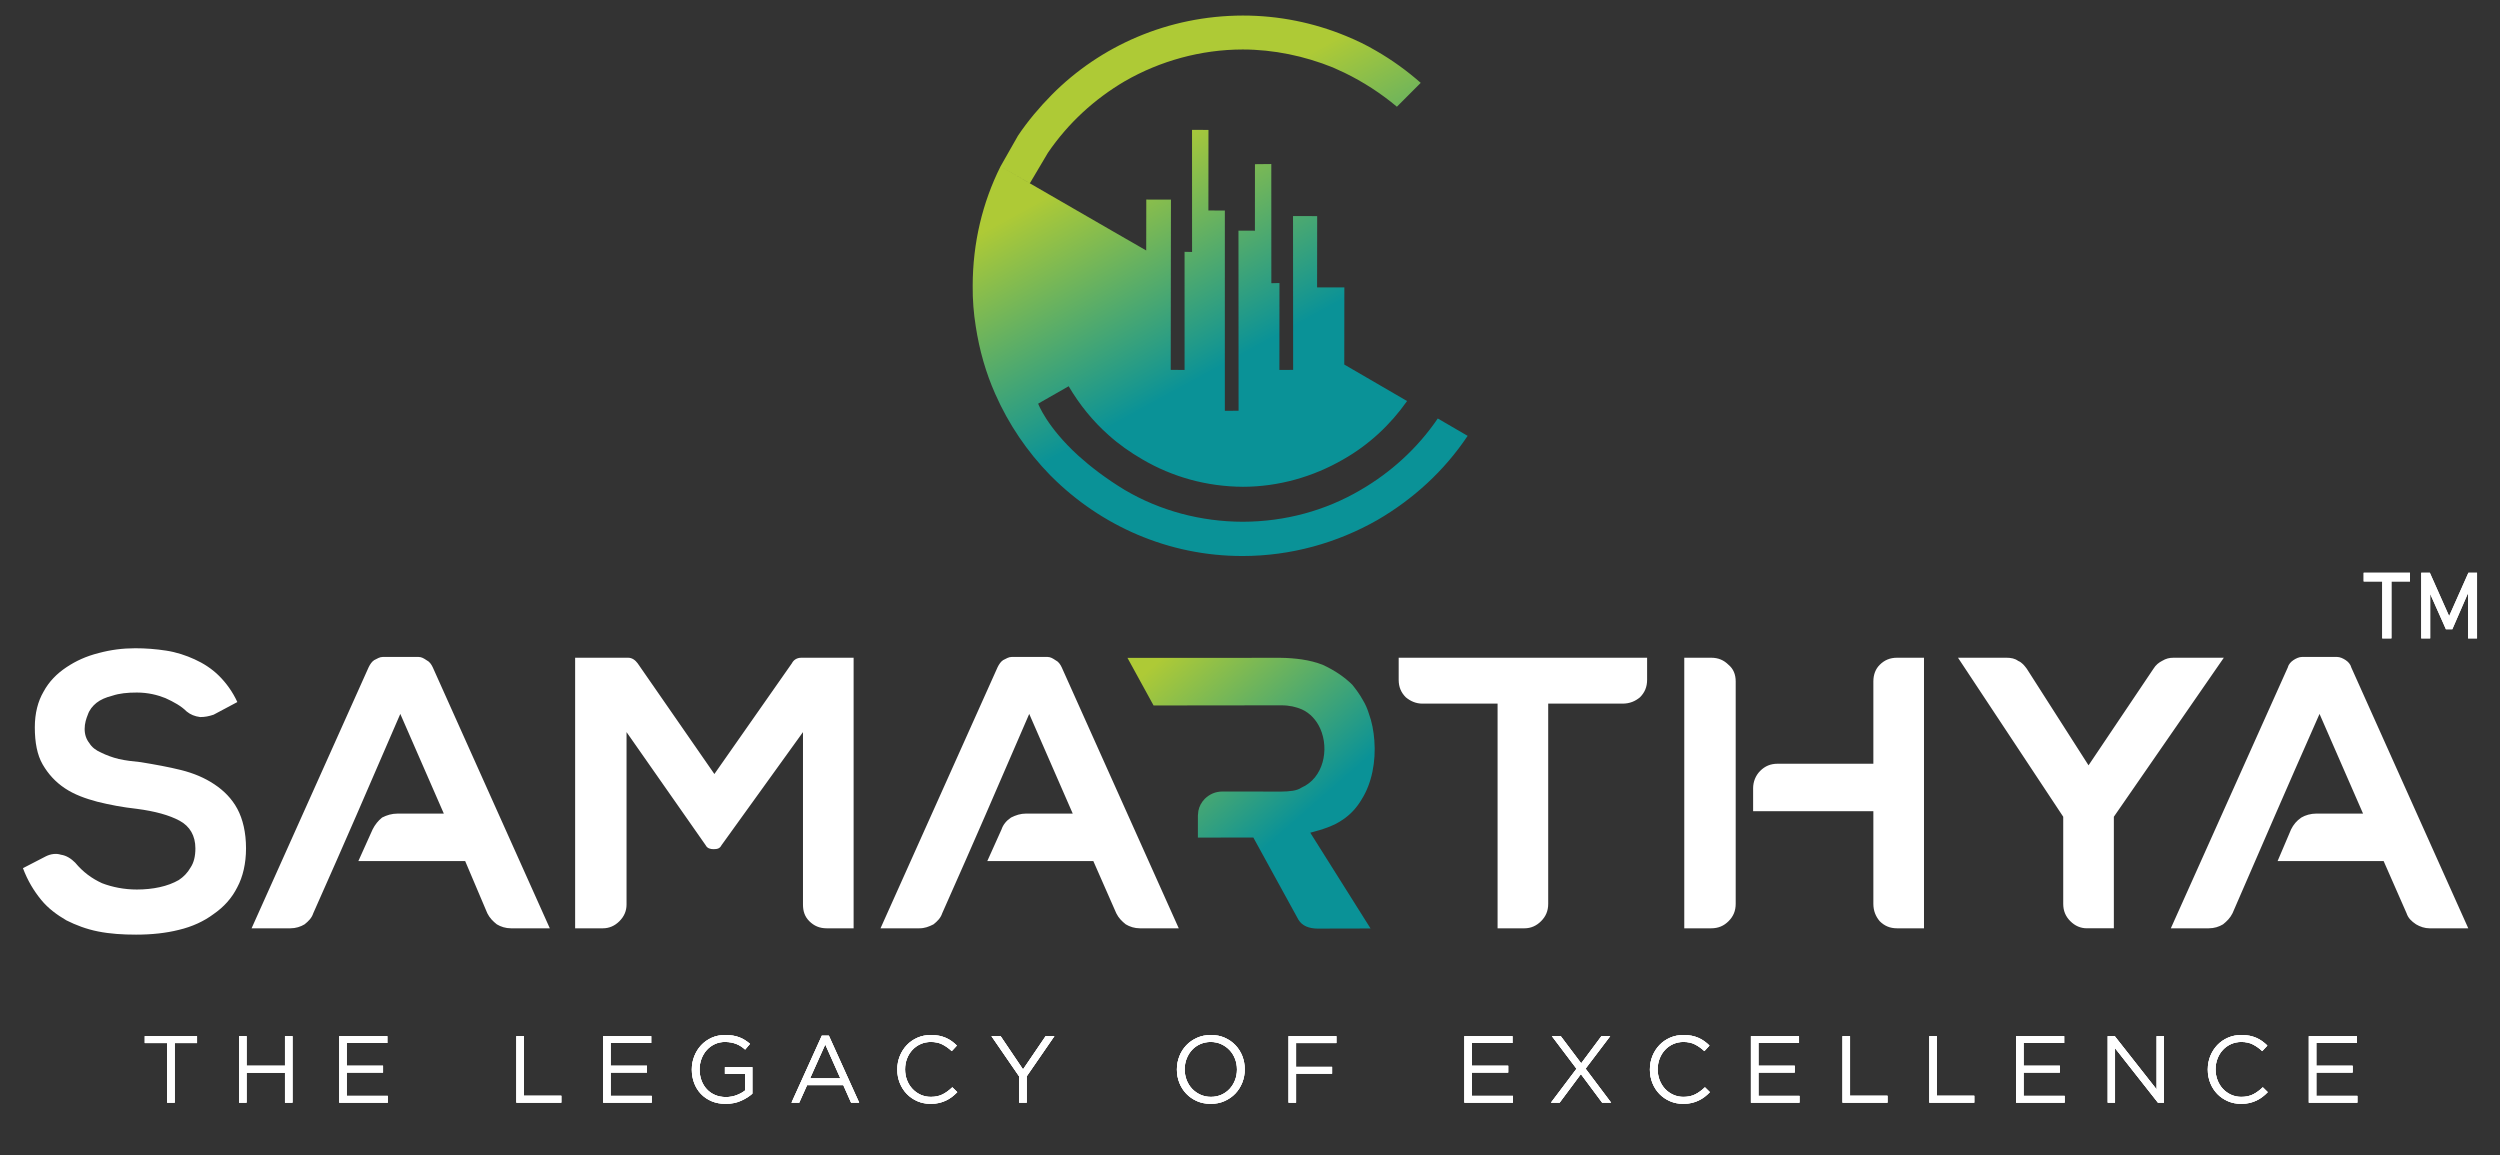<?xml version="1.0" encoding="UTF-8" standalone="no"?>
<!DOCTYPE svg PUBLIC "-//W3C//DTD SVG 1.1//EN" "http://www.w3.org/Graphics/SVG/1.1/DTD/svg11.dtd">
<svg width="100%" height="100%" viewBox="0 0 500 231" version="1.1" xmlns="http://www.w3.org/2000/svg" xmlns:xlink="http://www.w3.org/1999/xlink" xml:space="preserve" xmlns:serif="http://www.serif.com/" style="fill-rule:evenodd;clip-rule:evenodd;stroke-linejoin:round;stroke-miterlimit:2;">
    <rect x="0" y="0" width="500" height="231" fill="#333333" stroke="none"/>
    <g transform="matrix(2.717,0,0,2.717,0,-67.935)">
        <path d="M167.656,88.386L168.647,86.057C168.821,85.708 169.055,85.417 169.404,85.183C169.695,85.009 170.102,84.892 170.51,84.892L173.945,84.892L170.742,77.555C168.064,83.611 166.842,86.465 164.337,92.229C164.162,92.58 163.929,92.811 163.639,93.045C163.348,93.219 162.998,93.337 162.59,93.337L159.796,93.337L168.413,74.118C168.472,73.886 168.647,73.712 168.821,73.595C168.997,73.479 169.228,73.361 169.462,73.361L172.024,73.361C172.257,73.361 172.49,73.479 172.665,73.595C172.839,73.712 173.014,73.886 173.072,74.118L181.691,93.337L178.837,93.337C178.488,93.337 178.139,93.219 177.848,93.045C177.499,92.811 177.265,92.58 177.149,92.229L175.46,88.386L167.656,88.386ZM15.723,77.613C15.375,77.729 15.083,77.787 14.733,77.787C14.325,77.729 14.034,77.613 13.744,77.38C13.336,76.972 12.811,76.682 12.171,76.39C11.588,76.157 10.89,75.982 10.074,75.982C9.376,75.982 8.793,76.041 8.27,76.215C7.803,76.331 7.396,76.506 7.104,76.739C6.813,76.972 6.58,77.264 6.464,77.613C6.347,77.904 6.231,78.253 6.231,78.66C6.231,79.068 6.347,79.418 6.58,79.709C6.755,80.001 7.047,80.233 7.454,80.408C7.803,80.583 8.27,80.758 8.735,80.873C9.259,80.991 9.783,81.048 10.364,81.107C11.414,81.281 12.403,81.456 13.336,81.689C14.267,81.922 15.083,82.271 15.781,82.738C16.481,83.204 17.063,83.787 17.471,84.543C17.878,85.3 18.11,86.29 18.11,87.455C18.11,88.561 17.878,89.551 17.471,90.307C17.063,91.123 16.481,91.764 15.723,92.288C15.024,92.812 14.152,93.22 13.16,93.453C12.23,93.687 11.18,93.803 10.016,93.803C9.027,93.803 8.094,93.744 7.221,93.569C6.347,93.395 5.59,93.103 4.892,92.754C4.194,92.346 3.552,91.881 3.029,91.24C2.504,90.599 2.038,89.843 1.689,88.91L3.378,88.037C3.727,87.863 4.135,87.804 4.484,87.92C4.892,87.978 5.241,88.212 5.532,88.502C6.115,89.202 6.755,89.668 7.512,90.017C8.27,90.307 9.143,90.482 10.074,90.482C10.658,90.482 11.239,90.425 11.764,90.307C12.289,90.191 12.752,90.017 13.16,89.784C13.51,89.551 13.802,89.26 14.034,88.852C14.267,88.502 14.383,88.037 14.383,87.455C14.383,86.523 13.976,85.824 13.219,85.417C12.462,85.008 11.414,84.718 10.074,84.543C9.027,84.426 8.094,84.251 7.162,84.019C6.288,83.787 5.473,83.494 4.775,83.028C4.077,82.563 3.552,81.981 3.144,81.281C2.736,80.583 2.563,79.65 2.563,78.544C2.563,77.497 2.795,76.623 3.203,75.923C3.61,75.166 4.194,74.584 4.892,74.119C5.59,73.653 6.347,73.304 7.278,73.071C8.153,72.837 9.027,72.722 9.957,72.722C10.714,72.722 11.473,72.779 12.23,72.896C12.987,73.012 13.685,73.245 14.325,73.537C14.967,73.827 15.607,74.235 16.13,74.759C16.655,75.284 17.122,75.923 17.471,76.682L15.723,77.613ZM26.38,88.386L27.428,86.057C27.603,85.708 27.835,85.417 28.127,85.183C28.476,85.009 28.825,84.892 29.292,84.892L32.67,84.892L29.466,77.555C26.847,83.611 25.623,86.465 23.06,92.229C22.945,92.58 22.711,92.811 22.42,93.045C22.129,93.219 21.779,93.337 21.371,93.337L18.519,93.337L27.137,74.118C27.253,73.886 27.37,73.712 27.545,73.595C27.778,73.479 27.952,73.361 28.185,73.361L30.805,73.361C31.039,73.361 31.213,73.479 31.389,73.595C31.621,73.712 31.738,73.886 31.853,74.118L40.472,93.337L37.62,93.337C37.212,93.337 36.863,93.219 36.571,93.045C36.279,92.811 36.047,92.58 35.871,92.229L34.241,88.386L26.38,88.386ZM59.108,78.894L53.109,87.222C52.993,87.454 52.819,87.512 52.527,87.512C52.294,87.512 52.062,87.454 51.945,87.222L46.12,78.894L46.12,91.589C46.12,92.055 45.947,92.463 45.598,92.812C45.248,93.162 44.84,93.337 44.375,93.337L42.336,93.337L42.336,73.42L46.238,73.42C46.528,73.42 46.763,73.595 46.936,73.828L52.586,81.98L58.292,73.828C58.409,73.595 58.642,73.42 58.991,73.42L62.835,73.42L62.835,93.337L60.855,93.337C60.331,93.337 59.924,93.162 59.573,92.812C59.224,92.463 59.108,92.055 59.108,91.589L59.108,78.894ZM113.964,91.531C113.964,92.055 113.789,92.463 113.44,92.812C113.09,93.161 112.683,93.337 112.218,93.337L110.238,93.337L110.238,76.798L104.705,76.798C104.239,76.798 103.831,76.623 103.482,76.332C103.133,75.982 102.958,75.575 102.958,75.051L102.958,73.42L121.244,73.42L121.244,75.051C121.244,75.575 121.068,75.982 120.72,76.332C120.37,76.623 119.962,76.798 119.438,76.798L113.964,76.798L113.964,91.531ZM137.899,91.531L137.899,84.717L129.048,84.717L129.048,83.029C129.048,82.562 129.221,82.096 129.572,81.747C129.92,81.398 130.328,81.223 130.852,81.223L137.899,81.223L137.899,75.167C137.899,74.643 138.073,74.235 138.365,73.944C138.715,73.594 139.121,73.42 139.645,73.42L141.626,73.42L141.626,93.337L139.645,93.337C139.121,93.337 138.715,93.161 138.365,92.812C138.073,92.463 137.899,92.055 137.899,91.531M127.766,91.531C127.766,92.055 127.591,92.463 127.241,92.812C126.892,93.161 126.484,93.337 125.96,93.337L123.98,93.337L123.98,73.42L125.96,73.42C126.484,73.42 126.892,73.594 127.241,73.944C127.591,74.235 127.766,74.643 127.766,75.167L127.766,91.531ZM153.738,81.34L158.514,74.235C158.69,73.944 158.921,73.77 159.154,73.652C159.446,73.478 159.678,73.419 160.027,73.419L163.697,73.419L155.602,85.125L155.602,93.336L153.622,93.336C153.156,93.336 152.748,93.161 152.399,92.812C152.05,92.463 151.875,92.055 151.875,91.532L151.875,85.125L144.129,73.419L147.682,73.419C148.031,73.419 148.323,73.478 148.556,73.652C148.846,73.77 149.022,74.003 149.196,74.235L153.738,81.34ZM72.676,88.386L73.723,86.057C73.84,85.708 74.075,85.417 74.424,85.183C74.773,85.009 75.122,84.892 75.53,84.892L78.965,84.892L75.762,77.555C73.142,83.611 71.919,86.465 69.357,92.229C69.241,92.58 69.008,92.811 68.717,93.045C68.368,93.219 68.075,93.337 67.667,93.337L64.815,93.337L73.433,74.118C73.55,73.886 73.667,73.712 73.84,73.595C74.075,73.479 74.248,73.361 74.481,73.361L77.102,73.361C77.334,73.361 77.51,73.479 77.685,73.595C77.918,73.712 78.035,73.886 78.15,74.118L86.769,93.337L83.915,93.337C83.508,93.337 83.159,93.219 82.868,93.045C82.576,92.811 82.343,92.58 82.169,92.229L80.48,88.386L72.676,88.386Z" style="fill:white;"/>
    </g>
    <g transform="matrix(0.485,0,0,0.485,33.422,219.149)">
        <path d="M0,-21.71L-9.209,-21.71L-9.209,-24.572L12.342,-24.572L12.342,-21.71L3.135,-21.71L3.135,2.862L0,2.862L0,-21.71ZM29.666,-24.572L32.76,-24.572L32.76,-12.385L48.603,-12.385L48.603,-24.572L51.697,-24.572L51.697,2.862L48.603,2.862L48.603,-9.482L32.76,-9.482L32.76,2.862L29.666,2.862L29.666,-24.572ZM70.976,-24.572L90.81,-24.572L90.81,-21.751L74.073,-21.751L74.073,-12.385L89.045,-12.385L89.045,-9.565L74.073,-9.565L74.073,0.039L91.003,0.039L91.003,2.862L70.976,2.862L70.976,-24.572ZM144.031,-24.572L147.123,-24.572L147.123,-0.001L162.563,-0.001L162.563,2.862L144.031,2.862L144.031,-24.572ZM179.809,-24.572L199.636,-24.572L199.636,-21.751L182.903,-21.751L182.903,-12.385L197.878,-12.385L197.878,-9.565L182.903,-9.565L182.903,0.039L199.836,0.039L199.836,2.862L179.809,2.862L179.809,-24.572ZM230.329,3.333C228.159,3.333 226.223,2.965 224.51,2.238C222.799,1.505 221.334,0.501 220.115,-0.781C218.902,-2.062 217.978,-3.56 217.336,-5.272C216.691,-6.983 216.369,-8.82 216.369,-10.776L216.369,-10.86C216.369,-12.734 216.705,-14.536 217.377,-16.247C218.041,-17.958 218.973,-19.465 220.177,-20.772C221.382,-22.08 222.827,-23.115 224.51,-23.888C226.195,-24.655 228.065,-25.043 230.132,-25.043C231.283,-25.043 232.328,-24.962 233.287,-24.805C234.24,-24.648 235.129,-24.414 235.952,-24.101C236.772,-23.793 237.547,-23.403 238.265,-22.95C238.983,-22.49 239.682,-21.97 240.361,-21.403L238.36,-19.048C237.84,-19.519 237.293,-19.944 236.718,-20.321C236.136,-20.696 235.519,-21.027 234.856,-21.3C234.183,-21.574 233.46,-21.794 232.658,-21.951C231.864,-22.108 230.979,-22.184 230.015,-22.184C228.502,-22.184 227.098,-21.883 225.82,-21.279C224.538,-20.678 223.442,-19.868 222.531,-18.849C221.614,-17.836 220.896,-16.637 220.367,-15.268C219.848,-13.892 219.587,-12.447 219.587,-10.934L219.587,-10.86C219.587,-9.21 219.841,-7.695 220.348,-6.311C220.86,-4.922 221.586,-3.725 222.531,-2.704C223.469,-1.685 224.606,-0.89 225.941,-0.315C227.268,0.259 228.77,0.547 230.446,0.547C232.014,0.547 233.487,0.28 234.877,-0.253C236.258,-0.787 237.422,-1.439 238.36,-2.192L238.36,-9.018L230.015,-9.018L230.015,-11.796L241.339,-11.796L241.339,-0.862C240.058,0.286 238.485,1.273 236.615,2.101C234.747,2.925 232.65,3.333 230.329,3.333M277.633,-7.168L271.402,-21.163L265.13,-7.168L277.633,-7.168ZM269.985,-24.77L272.888,-24.77L285.39,2.862L282.056,2.862L278.844,-4.389L263.912,-4.389L260.659,2.862L257.482,2.862L269.985,-24.77ZM314.864,3.333C312.872,3.333 311.051,2.965 309.374,2.238C307.703,1.505 306.251,0.506 305.025,-0.759C303.801,-2.032 302.834,-3.527 302.143,-5.253C301.451,-6.977 301.102,-8.82 301.102,-10.776L301.102,-10.86C301.102,-12.791 301.451,-14.618 302.143,-16.344C302.834,-18.069 303.801,-19.575 305.025,-20.869C306.251,-22.162 307.716,-23.183 309.414,-23.929C311.114,-24.668 312.969,-25.043 314.981,-25.043C316.233,-25.043 317.362,-24.941 318.369,-24.729C319.376,-24.518 320.306,-24.223 321.17,-23.846C322.031,-23.471 322.827,-23.012 323.567,-22.477C324.293,-21.943 325.003,-21.346 325.674,-20.696L323.567,-18.416C322.389,-19.519 321.12,-20.417 319.781,-21.121C318.437,-21.834 316.823,-22.184 314.94,-22.184C313.427,-22.184 312.015,-21.896 310.729,-21.32C309.434,-20.746 308.313,-19.952 307.354,-18.93C306.4,-17.911 305.656,-16.72 305.122,-15.343C304.588,-13.974 304.32,-12.501 304.32,-10.934L304.32,-10.86C304.32,-9.264 304.588,-7.777 305.122,-6.409C305.656,-5.033 306.4,-3.841 307.354,-2.821C308.313,-1.802 309.434,-1 310.729,-0.411C312.015,0.178 313.427,0.473 314.94,0.473C316.823,0.473 318.445,0.123 319.8,-0.569C321.157,-1.26 322.491,-2.232 323.799,-3.484L325.839,-1.485C325.127,-0.754 324.393,-0.096 323.62,0.492C322.847,1.082 322.018,1.581 321.128,1.999C320.238,2.417 319.293,2.746 318.267,2.979C317.253,3.217 316.116,3.333 314.864,3.333M351.348,-7.997L339.943,-24.572L343.708,-24.572L352.958,-10.86L362.283,-24.572L365.885,-24.572L354.485,-8.031L354.485,2.862L351.348,2.862L351.348,-7.997ZM430.434,0.473C432.008,0.473 433.446,0.178 434.767,-0.411C436.082,-1 437.211,-1.802 438.156,-2.821C439.101,-3.841 439.832,-5.033 440.366,-6.387C440.902,-7.744 441.176,-9.21 441.176,-10.776L441.176,-10.86C441.176,-12.427 440.902,-13.892 440.366,-15.268C439.832,-16.637 439.088,-17.836 438.116,-18.849C437.149,-19.868 436.006,-20.678 434.684,-21.279C433.371,-21.883 431.927,-22.184 430.358,-22.184C428.79,-22.184 427.347,-21.889 426.024,-21.3C424.708,-20.718 423.579,-19.911 422.636,-18.891C421.697,-17.869 420.957,-16.685 420.424,-15.322C419.89,-13.967 419.622,-12.501 419.622,-10.934L419.622,-10.86C419.622,-9.291 419.89,-7.818 420.424,-6.45C420.957,-5.075 421.71,-3.882 422.676,-2.861C423.642,-1.842 424.784,-1.034 426.106,-0.432C427.428,0.17 428.871,0.473 430.434,0.473M430.358,3.333C428.27,3.333 426.366,2.956 424.654,2.198C422.942,1.437 421.472,0.411 420.245,-0.883C419.02,-2.177 418.07,-3.676 417.403,-5.389C416.74,-7.1 416.405,-8.893 416.405,-10.776L416.405,-10.86C416.405,-12.734 416.748,-14.542 417.425,-16.268C418.103,-17.993 419.055,-19.499 420.288,-20.794C421.512,-22.087 422.992,-23.115 424.716,-23.888C426.442,-24.655 428.346,-25.043 430.434,-25.043C432.527,-25.043 434.424,-24.668 436.135,-23.909C437.848,-23.148 439.321,-22.122 440.553,-20.827C441.772,-19.541 442.723,-18.034 443.394,-16.323C444.05,-14.61 444.386,-12.818 444.386,-10.934C444.413,-10.907 444.413,-10.879 444.386,-10.86C444.386,-8.977 444.045,-7.168 443.372,-5.45C442.688,-3.725 441.737,-2.211 440.512,-0.917C439.28,0.375 437.802,1.402 436.075,2.177C434.356,2.951 432.446,3.333 430.358,3.333M462.455,-24.572L482.172,-24.572L482.172,-21.71L465.549,-21.71L465.549,-11.914L480.406,-11.914L480.406,-9.093L465.549,-9.093L465.549,2.862L462.455,2.862L462.455,-24.572ZM534.959,-24.572L554.787,-24.572L554.787,-21.751L538.054,-21.751L538.054,-12.385L553.026,-12.385L553.026,-9.565L538.054,-9.565L538.054,0.039L554.977,0.039L554.977,2.862L534.959,2.862L534.959,-24.572ZM581.206,-11.133L571.055,-24.572L574.695,-24.572L583.124,-13.365L591.477,-24.572L595.079,-24.572L584.926,-11.167L595.47,2.862L591.786,2.862L583.008,-8.933L574.224,2.862L570.657,2.862L581.206,-11.133ZM625.209,3.333C623.225,3.333 621.404,2.965 619.727,2.238C618.056,1.505 616.604,0.506 615.379,-0.759C614.147,-2.032 613.188,-3.527 612.495,-5.253C611.804,-6.977 611.455,-8.82 611.455,-10.776L611.455,-10.86C611.455,-12.791 611.804,-14.618 612.495,-16.344C613.188,-18.069 614.147,-19.575 615.379,-20.869C616.604,-22.162 618.069,-23.183 619.767,-23.929C621.465,-24.668 623.32,-25.043 625.334,-25.043C626.579,-25.043 627.717,-24.941 628.722,-24.729C629.721,-24.518 630.661,-24.223 631.523,-23.846C632.386,-23.471 633.18,-23.012 633.919,-22.477C634.645,-21.943 635.357,-21.346 636.027,-20.696L633.919,-18.416C632.741,-19.519 631.474,-20.417 630.133,-21.121C628.79,-21.834 627.168,-22.184 625.293,-22.184C623.773,-22.184 622.368,-21.896 621.082,-21.32C619.787,-20.746 618.658,-19.952 617.714,-18.93C616.756,-17.911 616.016,-16.72 615.475,-15.343C614.941,-13.974 614.673,-12.501 614.673,-10.934L614.673,-10.86C614.673,-9.264 614.941,-7.777 615.475,-6.409C616.016,-5.033 616.756,-3.841 617.714,-2.821C618.658,-1.802 619.787,-1 621.082,-0.411C622.368,0.178 623.773,0.473 625.293,0.473C627.168,0.473 628.798,0.123 630.153,-0.569C631.508,-1.26 632.844,-2.232 634.152,-3.484L636.192,-1.485C635.48,-0.754 634.749,-0.096 633.981,0.492C633.2,1.082 632.37,1.581 631.482,1.999C630.591,2.417 629.646,2.746 628.62,2.979C627.606,3.217 626.47,3.333 625.209,3.333M653.117,-24.572L672.952,-24.572L672.952,-21.751L656.219,-21.751L656.219,-12.385L671.184,-12.385L671.184,-9.565L656.219,-9.565L656.219,0.039L673.142,0.039L673.142,2.862L653.117,2.862L653.117,-24.572ZM690.896,-24.572L693.99,-24.572L693.99,-0.001L709.436,-0.001L709.436,2.862L690.896,2.862L690.896,-24.572ZM726.683,-24.572L729.777,-24.572L729.777,-0.001L745.223,-0.001L745.223,2.862L726.683,2.862L726.683,-24.572ZM762.463,-24.572L782.298,-24.572L782.298,-21.751L765.556,-21.751L765.556,-12.385L780.531,-12.385L780.531,-9.565L765.556,-9.565L765.556,0.039L782.49,0.039L782.49,2.862L762.463,2.862L762.463,-24.572ZM800.249,-24.572L803.144,-24.572L820.425,-2.588L820.425,-24.572L823.445,-24.572L823.445,2.862L820.972,2.862L803.262,-19.635L803.262,2.862L800.249,2.862L800.249,-24.572ZM855.267,3.333C853.281,3.333 851.454,2.965 849.783,2.238C848.106,1.505 846.66,0.506 845.428,-0.759C844.203,-2.032 843.244,-3.527 842.546,-5.253C841.86,-6.977 841.514,-8.82 841.514,-10.776L841.514,-10.86C841.514,-12.791 841.86,-14.618 842.546,-16.344C843.244,-18.069 844.203,-19.575 845.428,-20.869C846.66,-22.162 848.125,-23.183 849.823,-23.929C851.522,-24.668 853.371,-25.043 855.383,-25.043C856.635,-25.043 857.773,-24.941 858.781,-24.729C859.78,-24.518 860.717,-24.223 861.579,-23.846C862.442,-23.471 863.235,-23.012 863.969,-22.477C864.702,-21.943 865.4,-21.346 866.086,-20.696L863.969,-18.416C862.792,-19.519 861.532,-20.417 860.19,-21.121C858.841,-21.834 857.225,-22.184 855.349,-22.184C853.829,-22.184 852.427,-21.896 851.132,-21.32C849.846,-20.746 848.715,-19.952 847.763,-18.93C846.804,-17.911 846.064,-16.72 845.531,-15.343C844.991,-13.974 844.732,-12.501 844.732,-10.934L844.732,-10.86C844.732,-9.264 844.991,-7.777 845.531,-6.409C846.064,-5.033 846.804,-3.841 847.763,-2.821C848.715,-1.802 849.846,-1 851.132,-0.411C852.427,0.178 853.829,0.473 855.349,0.473C857.225,0.473 858.849,0.123 860.211,-0.569C861.566,-1.26 862.895,-2.232 864.202,-3.484L866.235,-1.485C865.536,-0.754 864.797,-0.096 864.024,0.492C863.257,1.082 862.429,1.581 861.537,1.999C860.649,2.417 859.696,2.746 858.677,2.979C857.657,3.217 856.519,3.333 855.267,3.333M883.174,-24.572L903,-24.572L903,-21.751L886.269,-21.751L886.269,-12.385L901.241,-12.385L901.241,-9.565L886.269,-9.565L886.269,0.039L903.201,0.039L903.201,2.862L883.174,2.862L883.174,-24.572Z" style="fill:white;"/>
    </g>
    <g transform="matrix(0.485,0,0,0.485,33.422,219.149)">
        <path d="M0,-21.71L-9.209,-21.71L-9.209,-24.572L12.342,-24.572L12.342,-21.71L3.135,-21.71L3.135,2.862L0,2.862L0,-21.71ZM29.666,-24.572L32.76,-24.572L32.76,-12.385L48.603,-12.385L48.603,-24.572L51.697,-24.572L51.697,2.862L48.603,2.862L48.603,-9.482L32.76,-9.482L32.76,2.862L29.666,2.862L29.666,-24.572ZM70.976,-24.572L90.81,-24.572L90.81,-21.751L74.073,-21.751L74.073,-12.385L89.045,-12.385L89.045,-9.565L74.073,-9.565L74.073,0.039L91.003,0.039L91.003,2.862L70.976,2.862L70.976,-24.572ZM144.031,-24.572L147.123,-24.572L147.123,-0.001L162.563,-0.001L162.563,2.862L144.031,2.862L144.031,-24.572ZM179.809,-24.572L199.636,-24.572L199.636,-21.751L182.903,-21.751L182.903,-12.385L197.878,-12.385L197.878,-9.565L182.903,-9.565L182.903,0.039L199.836,0.039L199.836,2.862L179.809,2.862L179.809,-24.572ZM230.329,3.333C228.159,3.333 226.223,2.965 224.51,2.238C222.799,1.505 221.334,0.501 220.115,-0.781C218.902,-2.062 217.978,-3.56 217.336,-5.272C216.691,-6.983 216.369,-8.82 216.369,-10.776L216.369,-10.86C216.369,-12.734 216.705,-14.536 217.377,-16.247C218.041,-17.958 218.973,-19.465 220.177,-20.772C221.382,-22.08 222.827,-23.115 224.51,-23.888C226.195,-24.655 228.065,-25.043 230.132,-25.043C231.283,-25.043 232.328,-24.962 233.287,-24.805C234.24,-24.648 235.129,-24.414 235.952,-24.101C236.772,-23.793 237.547,-23.403 238.265,-22.95C238.983,-22.49 239.682,-21.97 240.361,-21.403L238.36,-19.048C237.84,-19.519 237.293,-19.944 236.718,-20.321C236.136,-20.696 235.519,-21.027 234.856,-21.3C234.183,-21.574 233.46,-21.794 232.658,-21.951C231.864,-22.108 230.979,-22.184 230.015,-22.184C228.502,-22.184 227.098,-21.883 225.82,-21.279C224.538,-20.678 223.442,-19.868 222.531,-18.849C221.614,-17.836 220.896,-16.637 220.367,-15.268C219.848,-13.892 219.587,-12.447 219.587,-10.934L219.587,-10.86C219.587,-9.21 219.841,-7.695 220.348,-6.311C220.86,-4.922 221.586,-3.725 222.531,-2.704C223.469,-1.685 224.606,-0.89 225.941,-0.315C227.268,0.259 228.77,0.547 230.446,0.547C232.014,0.547 233.487,0.28 234.877,-0.253C236.258,-0.787 237.422,-1.439 238.36,-2.192L238.36,-9.018L230.015,-9.018L230.015,-11.796L241.339,-11.796L241.339,-0.862C240.058,0.286 238.485,1.273 236.615,2.101C234.747,2.925 232.65,3.333 230.329,3.333M277.633,-7.168L271.402,-21.163L265.13,-7.168L277.633,-7.168ZM269.985,-24.77L272.888,-24.77L285.39,2.862L282.056,2.862L278.844,-4.389L263.912,-4.389L260.659,2.862L257.482,2.862L269.985,-24.77ZM314.864,3.333C312.872,3.333 311.051,2.965 309.374,2.238C307.703,1.505 306.251,0.506 305.025,-0.759C303.801,-2.032 302.834,-3.527 302.143,-5.253C301.451,-6.977 301.102,-8.82 301.102,-10.776L301.102,-10.86C301.102,-12.791 301.451,-14.618 302.143,-16.344C302.834,-18.069 303.801,-19.575 305.025,-20.869C306.251,-22.162 307.716,-23.183 309.414,-23.929C311.114,-24.668 312.969,-25.043 314.981,-25.043C316.233,-25.043 317.362,-24.941 318.369,-24.729C319.376,-24.518 320.306,-24.223 321.17,-23.846C322.031,-23.471 322.827,-23.012 323.567,-22.477C324.293,-21.943 325.003,-21.346 325.674,-20.696L323.567,-18.416C322.389,-19.519 321.12,-20.417 319.781,-21.121C318.437,-21.834 316.823,-22.184 314.94,-22.184C313.427,-22.184 312.015,-21.896 310.729,-21.32C309.434,-20.746 308.313,-19.952 307.354,-18.93C306.4,-17.911 305.656,-16.72 305.122,-15.343C304.588,-13.974 304.32,-12.501 304.32,-10.934L304.32,-10.86C304.32,-9.264 304.588,-7.777 305.122,-6.409C305.656,-5.033 306.4,-3.841 307.354,-2.821C308.313,-1.802 309.434,-1 310.729,-0.411C312.015,0.178 313.427,0.473 314.94,0.473C316.823,0.473 318.445,0.123 319.8,-0.569C321.157,-1.26 322.491,-2.232 323.799,-3.484L325.839,-1.485C325.127,-0.754 324.393,-0.096 323.62,0.492C322.847,1.082 322.018,1.581 321.128,1.999C320.238,2.417 319.293,2.746 318.267,2.979C317.253,3.217 316.116,3.333 314.864,3.333M351.348,-7.997L339.943,-24.572L343.708,-24.572L352.958,-10.86L362.283,-24.572L365.885,-24.572L354.485,-8.031L354.485,2.862L351.348,2.862L351.348,-7.997ZM430.434,0.473C432.008,0.473 433.446,0.178 434.767,-0.411C436.082,-1 437.211,-1.802 438.156,-2.821C439.101,-3.841 439.832,-5.033 440.366,-6.387C440.902,-7.744 441.176,-9.21 441.176,-10.776L441.176,-10.86C441.176,-12.427 440.902,-13.892 440.366,-15.268C439.832,-16.637 439.088,-17.836 438.116,-18.849C437.149,-19.868 436.006,-20.678 434.684,-21.279C433.371,-21.883 431.927,-22.184 430.358,-22.184C428.79,-22.184 427.347,-21.889 426.024,-21.3C424.708,-20.718 423.579,-19.911 422.636,-18.891C421.697,-17.869 420.957,-16.685 420.424,-15.322C419.89,-13.967 419.622,-12.501 419.622,-10.934L419.622,-10.86C419.622,-9.291 419.89,-7.818 420.424,-6.45C420.957,-5.075 421.71,-3.882 422.676,-2.861C423.642,-1.842 424.784,-1.034 426.106,-0.432C427.428,0.17 428.871,0.473 430.434,0.473M430.358,3.333C428.27,3.333 426.366,2.956 424.654,2.198C422.942,1.437 421.472,0.411 420.245,-0.883C419.02,-2.177 418.07,-3.676 417.403,-5.389C416.74,-7.1 416.405,-8.893 416.405,-10.776L416.405,-10.86C416.405,-12.734 416.748,-14.542 417.425,-16.268C418.103,-17.993 419.055,-19.499 420.288,-20.794C421.512,-22.087 422.992,-23.115 424.716,-23.888C426.442,-24.655 428.346,-25.043 430.434,-25.043C432.527,-25.043 434.424,-24.668 436.135,-23.909C437.848,-23.148 439.321,-22.122 440.553,-20.827C441.772,-19.541 442.723,-18.034 443.394,-16.323C444.05,-14.61 444.386,-12.818 444.386,-10.934C444.413,-10.907 444.413,-10.879 444.386,-10.86C444.386,-8.977 444.045,-7.168 443.372,-5.45C442.688,-3.725 441.737,-2.211 440.512,-0.917C439.28,0.375 437.802,1.402 436.075,2.177C434.356,2.951 432.446,3.333 430.358,3.333M462.455,-24.572L482.172,-24.572L482.172,-21.71L465.549,-21.71L465.549,-11.914L480.406,-11.914L480.406,-9.093L465.549,-9.093L465.549,2.862L462.455,2.862L462.455,-24.572ZM534.959,-24.572L554.787,-24.572L554.787,-21.751L538.054,-21.751L538.054,-12.385L553.026,-12.385L553.026,-9.565L538.054,-9.565L538.054,0.039L554.977,0.039L554.977,2.862L534.959,2.862L534.959,-24.572ZM581.206,-11.133L571.055,-24.572L574.695,-24.572L583.124,-13.365L591.477,-24.572L595.079,-24.572L584.926,-11.167L595.47,2.862L591.786,2.862L583.008,-8.933L574.224,2.862L570.657,2.862L581.206,-11.133ZM625.209,3.333C623.225,3.333 621.404,2.965 619.727,2.238C618.056,1.505 616.604,0.506 615.379,-0.759C614.147,-2.032 613.188,-3.527 612.495,-5.253C611.804,-6.977 611.455,-8.82 611.455,-10.776L611.455,-10.86C611.455,-12.791 611.804,-14.618 612.495,-16.344C613.188,-18.069 614.147,-19.575 615.379,-20.869C616.604,-22.162 618.069,-23.183 619.767,-23.929C621.465,-24.668 623.32,-25.043 625.334,-25.043C626.579,-25.043 627.717,-24.941 628.722,-24.729C629.721,-24.518 630.661,-24.223 631.523,-23.846C632.386,-23.471 633.18,-23.012 633.919,-22.477C634.645,-21.943 635.357,-21.346 636.027,-20.696L633.919,-18.416C632.741,-19.519 631.474,-20.417 630.133,-21.121C628.79,-21.834 627.168,-22.184 625.293,-22.184C623.773,-22.184 622.368,-21.896 621.082,-21.32C619.787,-20.746 618.658,-19.952 617.714,-18.93C616.756,-17.911 616.016,-16.72 615.475,-15.343C614.941,-13.974 614.673,-12.501 614.673,-10.934L614.673,-10.86C614.673,-9.264 614.941,-7.777 615.475,-6.409C616.016,-5.033 616.756,-3.841 617.714,-2.821C618.658,-1.802 619.787,-1 621.082,-0.411C622.368,0.178 623.773,0.473 625.293,0.473C627.168,0.473 628.798,0.123 630.153,-0.569C631.508,-1.26 632.844,-2.232 634.152,-3.484L636.192,-1.485C635.48,-0.754 634.749,-0.096 633.981,0.492C633.2,1.082 632.37,1.581 631.482,1.999C630.591,2.417 629.646,2.746 628.62,2.979C627.606,3.217 626.47,3.333 625.209,3.333M653.117,-24.572L672.952,-24.572L672.952,-21.751L656.219,-21.751L656.219,-12.385L671.184,-12.385L671.184,-9.565L656.219,-9.565L656.219,0.039L673.142,0.039L673.142,2.862L653.117,2.862L653.117,-24.572ZM690.896,-24.572L693.99,-24.572L693.99,-0.001L709.436,-0.001L709.436,2.862L690.896,2.862L690.896,-24.572ZM726.683,-24.572L729.777,-24.572L729.777,-0.001L745.223,-0.001L745.223,2.862L726.683,2.862L726.683,-24.572ZM762.463,-24.572L782.298,-24.572L782.298,-21.751L765.556,-21.751L765.556,-12.385L780.531,-12.385L780.531,-9.565L765.556,-9.565L765.556,0.039L782.49,0.039L782.49,2.862L762.463,2.862L762.463,-24.572ZM800.249,-24.572L803.144,-24.572L820.425,-2.588L820.425,-24.572L823.445,-24.572L823.445,2.862L820.972,2.862L803.262,-19.635L803.262,2.862L800.249,2.862L800.249,-24.572ZM855.267,3.333C853.281,3.333 851.454,2.965 849.783,2.238C848.106,1.505 846.66,0.506 845.428,-0.759C844.203,-2.032 843.244,-3.527 842.546,-5.253C841.86,-6.977 841.514,-8.82 841.514,-10.776L841.514,-10.86C841.514,-12.791 841.86,-14.618 842.546,-16.344C843.244,-18.069 844.203,-19.575 845.428,-20.869C846.66,-22.162 848.125,-23.183 849.823,-23.929C851.522,-24.668 853.371,-25.043 855.383,-25.043C856.635,-25.043 857.773,-24.941 858.781,-24.729C859.78,-24.518 860.717,-24.223 861.579,-23.846C862.442,-23.471 863.235,-23.012 863.969,-22.477C864.702,-21.943 865.4,-21.346 866.086,-20.696L863.969,-18.416C862.792,-19.519 861.532,-20.417 860.19,-21.121C858.841,-21.834 857.225,-22.184 855.349,-22.184C853.829,-22.184 852.427,-21.896 851.132,-21.32C849.846,-20.746 848.715,-19.952 847.763,-18.93C846.804,-17.911 846.064,-16.72 845.531,-15.343C844.991,-13.974 844.732,-12.501 844.732,-10.934L844.732,-10.86C844.732,-9.264 844.991,-7.777 845.531,-6.409C846.064,-5.033 846.804,-3.841 847.763,-2.821C848.715,-1.802 849.846,-1 851.132,-0.411C852.427,0.178 853.829,0.473 855.349,0.473C857.225,0.473 858.849,0.123 860.211,-0.569C861.566,-1.26 862.895,-2.232 864.202,-3.484L866.235,-1.485C865.536,-0.754 864.797,-0.096 864.024,0.492C863.257,1.082 862.429,1.581 861.537,1.999C860.649,2.417 859.696,2.746 858.677,2.979C857.657,3.217 856.519,3.333 855.267,3.333M883.174,-24.572L903,-24.572L903,-21.751L886.269,-21.751L886.269,-12.385L901.241,-12.385L901.241,-9.565L886.269,-9.565L886.269,0.039L903.201,0.039L903.201,2.862L883.174,2.862L883.174,-24.572Z" style="fill:white;"/>
    </g>
    <g transform="matrix(0.485,0,0,0.485,33.422,219.149)">
        <path d="M0,-21.71L-9.209,-21.71L-9.209,-24.572L12.342,-24.572L12.342,-21.71L3.135,-21.71L3.135,2.862L0,2.862L0,-21.71ZM29.666,-24.572L32.76,-24.572L32.76,-12.385L48.603,-12.385L48.603,-24.572L51.697,-24.572L51.697,2.862L48.603,2.862L48.603,-9.482L32.76,-9.482L32.76,2.862L29.666,2.862L29.666,-24.572ZM70.976,-24.572L90.81,-24.572L90.81,-21.751L74.073,-21.751L74.073,-12.385L89.045,-12.385L89.045,-9.565L74.073,-9.565L74.073,0.039L91.003,0.039L91.003,2.862L70.976,2.862L70.976,-24.572ZM144.031,-24.572L147.123,-24.572L147.123,-0.001L162.563,-0.001L162.563,2.862L144.031,2.862L144.031,-24.572ZM179.809,-24.572L199.636,-24.572L199.636,-21.751L182.903,-21.751L182.903,-12.385L197.878,-12.385L197.878,-9.565L182.903,-9.565L182.903,0.039L199.836,0.039L199.836,2.862L179.809,2.862L179.809,-24.572ZM230.329,3.333C228.159,3.333 226.223,2.965 224.51,2.238C222.799,1.505 221.334,0.501 220.115,-0.781C218.902,-2.062 217.978,-3.56 217.336,-5.272C216.691,-6.983 216.369,-8.82 216.369,-10.776L216.369,-10.86C216.369,-12.734 216.705,-14.536 217.377,-16.247C218.041,-17.958 218.973,-19.465 220.177,-20.772C221.382,-22.08 222.827,-23.115 224.51,-23.888C226.195,-24.655 228.065,-25.043 230.132,-25.043C231.283,-25.043 232.328,-24.962 233.287,-24.805C234.24,-24.648 235.129,-24.414 235.952,-24.101C236.772,-23.793 237.547,-23.403 238.265,-22.95C238.983,-22.49 239.682,-21.97 240.361,-21.403L238.36,-19.048C237.84,-19.519 237.293,-19.944 236.718,-20.321C236.136,-20.696 235.519,-21.027 234.856,-21.3C234.183,-21.574 233.46,-21.794 232.658,-21.951C231.864,-22.108 230.979,-22.184 230.015,-22.184C228.502,-22.184 227.098,-21.883 225.82,-21.279C224.538,-20.678 223.442,-19.868 222.531,-18.849C221.614,-17.836 220.896,-16.637 220.367,-15.268C219.848,-13.892 219.587,-12.447 219.587,-10.934L219.587,-10.86C219.587,-9.21 219.841,-7.695 220.348,-6.311C220.86,-4.922 221.586,-3.725 222.531,-2.704C223.469,-1.685 224.606,-0.89 225.941,-0.315C227.268,0.259 228.77,0.547 230.446,0.547C232.014,0.547 233.487,0.28 234.877,-0.253C236.258,-0.787 237.422,-1.439 238.36,-2.192L238.36,-9.018L230.015,-9.018L230.015,-11.796L241.339,-11.796L241.339,-0.862C240.058,0.286 238.485,1.273 236.615,2.101C234.747,2.925 232.65,3.333 230.329,3.333M277.633,-7.168L271.402,-21.163L265.13,-7.168L277.633,-7.168ZM269.985,-24.77L272.888,-24.77L285.39,2.862L282.056,2.862L278.844,-4.389L263.912,-4.389L260.659,2.862L257.482,2.862L269.985,-24.77ZM314.864,3.333C312.872,3.333 311.051,2.965 309.374,2.238C307.703,1.505 306.251,0.506 305.025,-0.759C303.801,-2.032 302.834,-3.527 302.143,-5.253C301.451,-6.977 301.102,-8.82 301.102,-10.776L301.102,-10.86C301.102,-12.791 301.451,-14.618 302.143,-16.344C302.834,-18.069 303.801,-19.575 305.025,-20.869C306.251,-22.162 307.716,-23.183 309.414,-23.929C311.114,-24.668 312.969,-25.043 314.981,-25.043C316.233,-25.043 317.362,-24.941 318.369,-24.729C319.376,-24.518 320.306,-24.223 321.17,-23.846C322.031,-23.471 322.827,-23.012 323.567,-22.477C324.293,-21.943 325.003,-21.346 325.674,-20.696L323.567,-18.416C322.389,-19.519 321.12,-20.417 319.781,-21.121C318.437,-21.834 316.823,-22.184 314.94,-22.184C313.427,-22.184 312.015,-21.896 310.729,-21.32C309.434,-20.746 308.313,-19.952 307.354,-18.93C306.4,-17.911 305.656,-16.72 305.122,-15.343C304.588,-13.974 304.32,-12.501 304.32,-10.934L304.32,-10.86C304.32,-9.264 304.588,-7.777 305.122,-6.409C305.656,-5.033 306.4,-3.841 307.354,-2.821C308.313,-1.802 309.434,-1 310.729,-0.411C312.015,0.178 313.427,0.473 314.94,0.473C316.823,0.473 318.445,0.123 319.8,-0.569C321.157,-1.26 322.491,-2.232 323.799,-3.484L325.839,-1.485C325.127,-0.754 324.393,-0.096 323.62,0.492C322.847,1.082 322.018,1.581 321.128,1.999C320.238,2.417 319.293,2.746 318.267,2.979C317.253,3.217 316.116,3.333 314.864,3.333M351.348,-7.997L339.943,-24.572L343.708,-24.572L352.958,-10.86L362.283,-24.572L365.885,-24.572L354.485,-8.031L354.485,2.862L351.348,2.862L351.348,-7.997ZM430.434,0.473C432.008,0.473 433.446,0.178 434.767,-0.411C436.082,-1 437.211,-1.802 438.156,-2.821C439.101,-3.841 439.832,-5.033 440.366,-6.387C440.902,-7.744 441.176,-9.21 441.176,-10.776L441.176,-10.86C441.176,-12.427 440.902,-13.892 440.366,-15.268C439.832,-16.637 439.088,-17.836 438.116,-18.849C437.149,-19.868 436.006,-20.678 434.684,-21.279C433.371,-21.883 431.927,-22.184 430.358,-22.184C428.79,-22.184 427.347,-21.889 426.024,-21.3C424.708,-20.718 423.579,-19.911 422.636,-18.891C421.697,-17.869 420.957,-16.685 420.424,-15.322C419.89,-13.967 419.622,-12.501 419.622,-10.934L419.622,-10.86C419.622,-9.291 419.89,-7.818 420.424,-6.45C420.957,-5.075 421.71,-3.882 422.676,-2.861C423.642,-1.842 424.784,-1.034 426.106,-0.432C427.428,0.17 428.871,0.473 430.434,0.473M430.358,3.333C428.27,3.333 426.366,2.956 424.654,2.198C422.942,1.437 421.472,0.411 420.245,-0.883C419.02,-2.177 418.07,-3.676 417.403,-5.389C416.74,-7.1 416.405,-8.893 416.405,-10.776L416.405,-10.86C416.405,-12.734 416.748,-14.542 417.425,-16.268C418.103,-17.993 419.055,-19.499 420.288,-20.794C421.512,-22.087 422.992,-23.115 424.716,-23.888C426.442,-24.655 428.346,-25.043 430.434,-25.043C432.527,-25.043 434.424,-24.668 436.135,-23.909C437.848,-23.148 439.321,-22.122 440.553,-20.827C441.772,-19.541 442.723,-18.034 443.394,-16.323C444.05,-14.61 444.386,-12.818 444.386,-10.934C444.413,-10.907 444.413,-10.879 444.386,-10.86C444.386,-8.977 444.045,-7.168 443.372,-5.45C442.688,-3.725 441.737,-2.211 440.512,-0.917C439.28,0.375 437.802,1.402 436.075,2.177C434.356,2.951 432.446,3.333 430.358,3.333M462.455,-24.572L482.172,-24.572L482.172,-21.71L465.549,-21.71L465.549,-11.914L480.406,-11.914L480.406,-9.093L465.549,-9.093L465.549,2.862L462.455,2.862L462.455,-24.572ZM534.959,-24.572L554.787,-24.572L554.787,-21.751L538.054,-21.751L538.054,-12.385L553.026,-12.385L553.026,-9.565L538.054,-9.565L538.054,0.039L554.977,0.039L554.977,2.862L534.959,2.862L534.959,-24.572ZM581.206,-11.133L571.055,-24.572L574.695,-24.572L583.124,-13.365L591.477,-24.572L595.079,-24.572L584.926,-11.167L595.47,2.862L591.786,2.862L583.008,-8.933L574.224,2.862L570.657,2.862L581.206,-11.133ZM625.209,3.333C623.225,3.333 621.404,2.965 619.727,2.238C618.056,1.505 616.604,0.506 615.379,-0.759C614.147,-2.032 613.188,-3.527 612.495,-5.253C611.804,-6.977 611.455,-8.82 611.455,-10.776L611.455,-10.86C611.455,-12.791 611.804,-14.618 612.495,-16.344C613.188,-18.069 614.147,-19.575 615.379,-20.869C616.604,-22.162 618.069,-23.183 619.767,-23.929C621.465,-24.668 623.32,-25.043 625.334,-25.043C626.579,-25.043 627.717,-24.941 628.722,-24.729C629.721,-24.518 630.661,-24.223 631.523,-23.846C632.386,-23.471 633.18,-23.012 633.919,-22.477C634.645,-21.943 635.357,-21.346 636.027,-20.696L633.919,-18.416C632.741,-19.519 631.474,-20.417 630.133,-21.121C628.79,-21.834 627.168,-22.184 625.293,-22.184C623.773,-22.184 622.368,-21.896 621.082,-21.32C619.787,-20.746 618.658,-19.952 617.714,-18.93C616.756,-17.911 616.016,-16.72 615.475,-15.343C614.941,-13.974 614.673,-12.501 614.673,-10.934L614.673,-10.86C614.673,-9.264 614.941,-7.777 615.475,-6.409C616.016,-5.033 616.756,-3.841 617.714,-2.821C618.658,-1.802 619.787,-1 621.082,-0.411C622.368,0.178 623.773,0.473 625.293,0.473C627.168,0.473 628.798,0.123 630.153,-0.569C631.508,-1.26 632.844,-2.232 634.152,-3.484L636.192,-1.485C635.48,-0.754 634.749,-0.096 633.981,0.492C633.2,1.082 632.37,1.581 631.482,1.999C630.591,2.417 629.646,2.746 628.62,2.979C627.606,3.217 626.47,3.333 625.209,3.333M653.117,-24.572L672.952,-24.572L672.952,-21.751L656.219,-21.751L656.219,-12.385L671.184,-12.385L671.184,-9.565L656.219,-9.565L656.219,0.039L673.142,0.039L673.142,2.862L653.117,2.862L653.117,-24.572ZM690.896,-24.572L693.99,-24.572L693.99,-0.001L709.436,-0.001L709.436,2.862L690.896,2.862L690.896,-24.572ZM726.683,-24.572L729.777,-24.572L729.777,-0.001L745.223,-0.001L745.223,2.862L726.683,2.862L726.683,-24.572ZM762.463,-24.572L782.298,-24.572L782.298,-21.751L765.556,-21.751L765.556,-12.385L780.531,-12.385L780.531,-9.565L765.556,-9.565L765.556,0.039L782.49,0.039L782.49,2.862L762.463,2.862L762.463,-24.572ZM800.249,-24.572L803.144,-24.572L820.425,-2.588L820.425,-24.572L823.445,-24.572L823.445,2.862L820.972,2.862L803.262,-19.635L803.262,2.862L800.249,2.862L800.249,-24.572ZM855.267,3.333C853.281,3.333 851.454,2.965 849.783,2.238C848.106,1.505 846.66,0.506 845.428,-0.759C844.203,-2.032 843.244,-3.527 842.546,-5.253C841.86,-6.977 841.514,-8.82 841.514,-10.776L841.514,-10.86C841.514,-12.791 841.86,-14.618 842.546,-16.344C843.244,-18.069 844.203,-19.575 845.428,-20.869C846.66,-22.162 848.125,-23.183 849.823,-23.929C851.522,-24.668 853.371,-25.043 855.383,-25.043C856.635,-25.043 857.773,-24.941 858.781,-24.729C859.78,-24.518 860.717,-24.223 861.579,-23.846C862.442,-23.471 863.235,-23.012 863.969,-22.477C864.702,-21.943 865.4,-21.346 866.086,-20.696L863.969,-18.416C862.792,-19.519 861.532,-20.417 860.19,-21.121C858.841,-21.834 857.225,-22.184 855.349,-22.184C853.829,-22.184 852.427,-21.896 851.132,-21.32C849.846,-20.746 848.715,-19.952 847.763,-18.93C846.804,-17.911 846.064,-16.72 845.531,-15.343C844.991,-13.974 844.732,-12.501 844.732,-10.934L844.732,-10.86C844.732,-9.264 844.991,-7.777 845.531,-6.409C846.064,-5.033 846.804,-3.841 847.763,-2.821C848.715,-1.802 849.846,-1 851.132,-0.411C852.427,0.178 853.829,0.473 855.349,0.473C857.225,0.473 858.849,0.123 860.211,-0.569C861.566,-1.26 862.895,-2.232 864.202,-3.484L866.235,-1.485C865.536,-0.754 864.797,-0.096 864.024,0.492C863.257,1.082 862.429,1.581 861.537,1.999C860.649,2.417 859.696,2.746 858.677,2.979C857.657,3.217 856.519,3.333 855.267,3.333M883.174,-24.572L903,-24.572L903,-21.751L886.269,-21.751L886.269,-12.385L901.241,-12.385L901.241,-9.565L886.269,-9.565L886.269,0.039L903.201,0.039L903.201,2.862L883.174,2.862L883.174,-24.572Z" style="fill:white;"/>
    </g>
    <g transform="matrix(3.574,0,0,3.574,-159.749,-129.601)">
        <path d="M178.006,68.613L178.522,68.613L178.522,71.986L178.006,71.986L178.006,68.613ZM176.967,68.312L179.56,68.312L179.56,68.802L176.967,68.802L176.967,68.312ZM182.829,68.312L183.312,68.312L183.312,71.986L182.809,71.986L182.809,69.234L182.834,69.396L181.929,71.476L181.57,71.476L180.666,69.447L180.691,69.234L180.691,71.986L180.188,71.986L180.188,68.312L180.671,68.312L181.75,70.738L182.829,68.312Z" style="fill:white;fill-rule:nonzero;"/>
    </g>
    <g transform="matrix(3.574,0,0,3.574,-159.749,-129.601)">
        <path d="M178.006,68.613L178.522,68.613L178.522,71.986L178.006,71.986L178.006,68.613ZM176.967,68.312L179.56,68.312L179.56,68.802L176.967,68.802L176.967,68.312ZM182.829,68.312L183.312,68.312L183.312,71.986L182.809,71.986L182.809,69.234L182.834,69.396L181.929,71.476L181.57,71.476L180.666,69.447L180.691,69.234L180.691,71.986L180.188,71.986L180.188,68.312L180.671,68.312L181.75,70.738L182.829,68.312Z" style="fill:white;fill-rule:nonzero;"/>
    </g>
    <g transform="matrix(-27.787,-31.853,-31.853,27.787,262.754,161.104)">
        <path d="M1.106,0.205L0.855,0.26L0.459,-0.195C0.432,-0.226 0.407,-0.243 0.381,-0.256C0.34,-0.275 0.295,-0.275 0.253,-0.262C0.151,-0.23 0.068,-0.12 0.102,-0.012C0.105,0.015 0.125,0.042 0.152,0.074L0.334,0.282C0.356,0.308 0.364,0.335 0.363,0.367C0.361,0.391 0.353,0.411 0.34,0.428L0.325,0.444L0.246,0.513L0.074,0.315L-0.36,0.41C-0.394,0.416 -0.425,0.398 -0.45,0.37L-0.615,0.18L-0.086,0.097C-0.114,0.042 -0.135,-0.01 -0.14,-0.055C-0.147,-0.103 -0.141,-0.148 -0.127,-0.19C-0.101,-0.277 -0.036,-0.359 0.043,-0.418C0.079,-0.445 0.118,-0.468 0.158,-0.483C0.178,-0.492 0.2,-0.499 0.223,-0.503C0.251,-0.509 0.281,-0.512 0.311,-0.513C0.364,-0.509 0.416,-0.495 0.473,-0.47C0.502,-0.455 0.531,-0.435 0.559,-0.411C0.582,-0.391 0.605,-0.369 0.629,-0.342L1.106,0.205Z" style="fill:url(#_Linear1);fill-rule:nonzero;"/>
    </g>
    <g transform="matrix(-22.261,-40.852,-40.852,22.261,252.552,68.757)">
        <path d="M1.374,0.284C1.352,0.357 1.324,0.429 1.289,0.496L1.209,0.625L1.085,0.549L1.163,0.418C1.233,0.281 1.27,0.133 1.275,-0.02C1.279,-0.194 1.238,-0.372 1.152,-0.53C1.088,-0.647 1,-0.75 0.899,-0.833L0.855,-0.866C0.782,-0.918 0.703,-0.961 0.619,-0.994L0.66,-1.133C0.734,-1.106 0.805,-1.072 0.872,-1.031C0.914,-1.006 0.953,-0.978 0.991,-0.947C1.107,-0.853 1.206,-0.736 1.28,-0.6C1.433,-0.318 1.459,-0 1.374,0.284ZM0.953,-0.173L0.492,0.078L0.508,0.106L0.062,0.349L0.091,0.401L0.733,0.05L0.784,0.143L0.592,0.248L0.729,0.332L1.209,0.625C1.11,0.767 0.978,0.887 0.815,0.976C0.763,1.005 0.709,1.029 0.655,1.048C0.558,1.083 0.46,1.105 0.361,1.113C0.219,1.125 0.077,1.111 -0.058,1.073L-0.068,1.07C-0.352,0.986 -0.607,0.794 -0.76,0.512C-0.859,0.33 -0.905,0.128 -0.901,-0.071C-0.896,-0.248 -0.853,-0.424 -0.769,-0.584L-0.642,-0.507C-0.713,-0.369 -0.749,-0.218 -0.753,-0.069C-0.759,0.107 -0.717,0.282 -0.631,0.441C-0.544,0.6 -0.419,0.731 -0.269,0.821C-0.185,0.87 -0.109,0.903 -0.044,0.926C0.132,0.987 0.236,0.971 0.236,0.971L0.239,0.82C0.146,0.817 0.056,0.8 -0.027,0.77C-0.084,0.75 -0.138,0.723 -0.189,0.692C-0.317,0.615 -0.424,0.505 -0.499,0.369C-0.572,0.235 -0.606,0.083 -0.602,-0.066C-0.6,-0.19 -0.569,-0.314 -0.513,-0.427L-0.246,-0.265L0.045,-0.424L0.101,-0.321L0.37,-0.468L0.42,-0.377L-0.161,-0.061L-0.133,-0.009L0.195,-0.188L0.211,-0.157L0.661,-0.402L0.694,-0.34L0.443,-0.203L0.477,-0.141L-0.203,0.229L-0.175,0.281L0.581,-0.131L0.615,-0.069L0.919,-0.235L0.953,-0.173Z" style="fill:url(#_Linear2);fill-rule:nonzero;"/>
    </g>
    <defs>
        <linearGradient id="_Linear1" x1="0" y1="0" x2="1" y2="0" gradientUnits="userSpaceOnUse" gradientTransform="matrix(1,5.55112e-17,5.55112e-17,-1,0,-1.47309e-06)"><stop offset="0" style="stop-color:rgb(10,146,151);stop-opacity:1"/><stop offset="1" style="stop-color:rgb(174,202,54);stop-opacity:1"/></linearGradient>
        <linearGradient id="_Linear2" x1="0" y1="0" x2="1" y2="0" gradientUnits="userSpaceOnUse" gradientTransform="matrix(1,5.55112e-17,5.55112e-17,-1,0,-0.008)"><stop offset="0" style="stop-color:rgb(10,146,151);stop-opacity:1"/><stop offset="1" style="stop-color:rgb(174,202,54);stop-opacity:1"/></linearGradient>
    </defs>
</svg>
